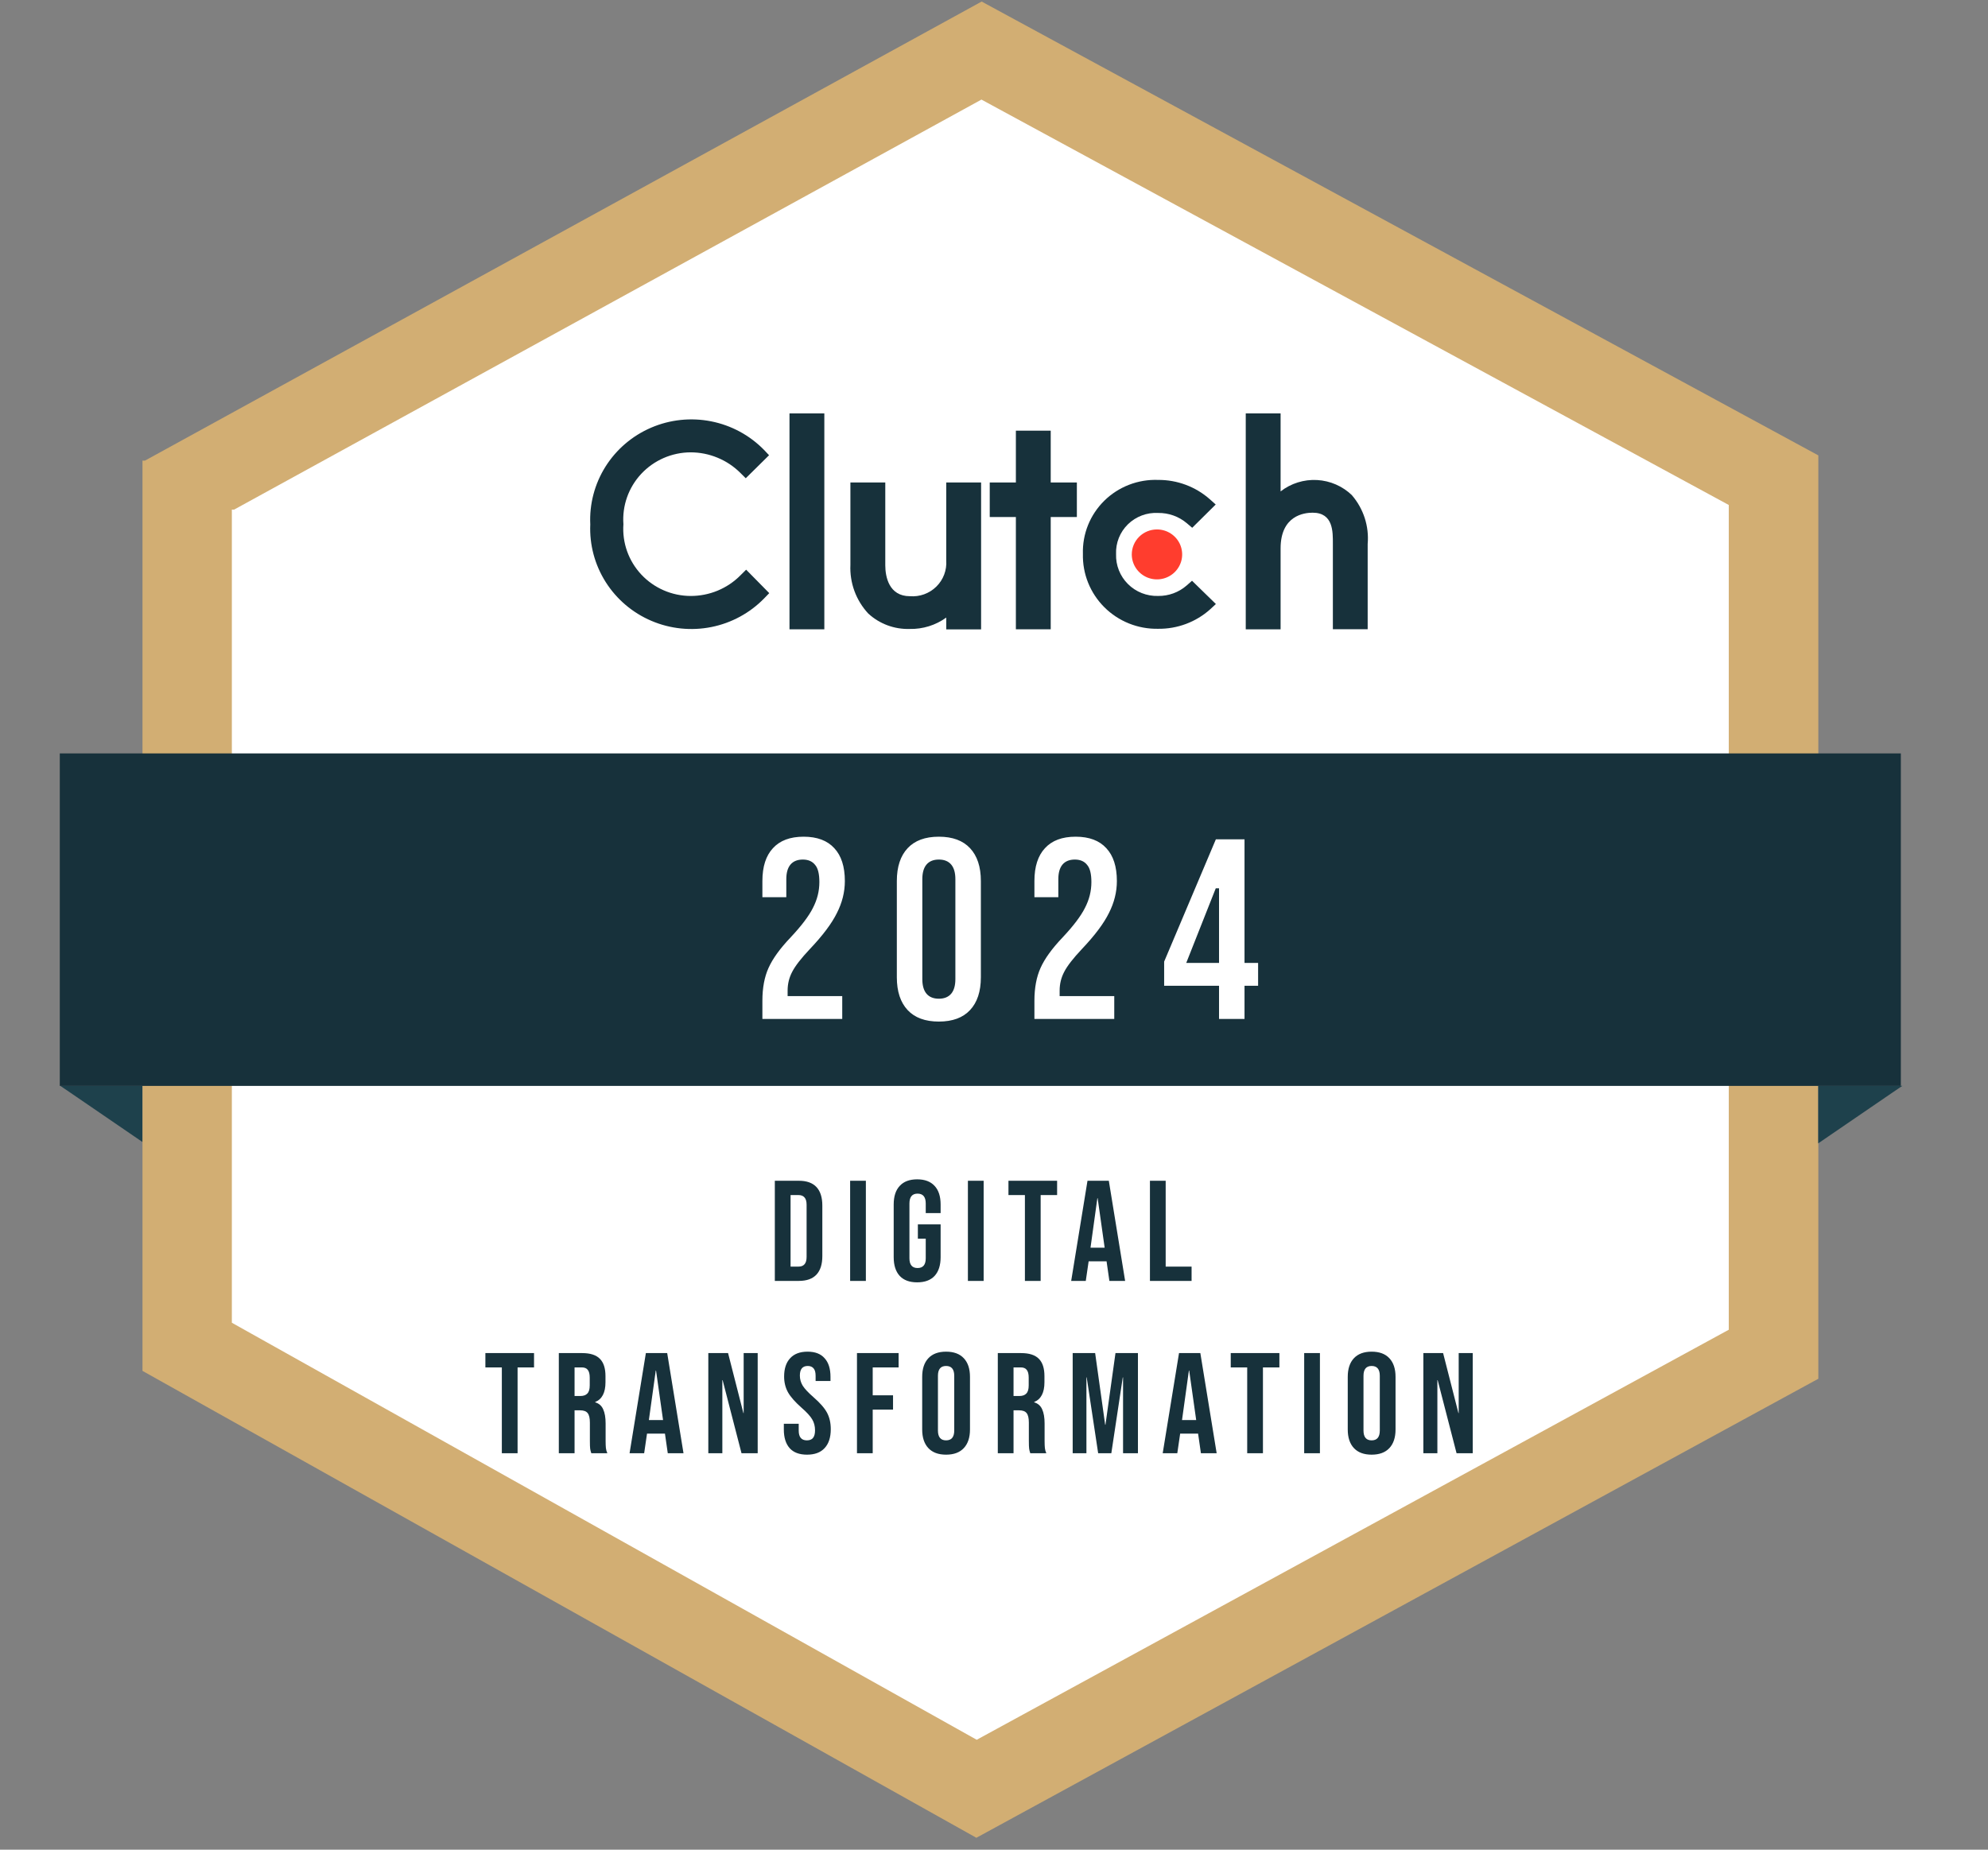 <svg width="173" height="161" viewBox="0 0 173 161" fill="none" xmlns="http://www.w3.org/2000/svg">
<rect x="0" y="0" width="173" height="161" fill="#808080" stroke="none"/>
<g clip-path="url(#clip0_139_27)">
<path d="M12.615 40.093L85.425 0.135L158.235 39.638V120.01L84.966 159.965L12.4 119.325V40.093" fill="#D2AE73"/>
<path d="M20.369 44.359L85.407 8.668L150.442 43.955V115.743L84.996 151.434L20.176 115.134V44.359" fill="white"/>
<path d="M165.415 65.579H5.203V94.519H165.415V65.579Z" fill="#17313B"/>
<path d="M5.651 94.524H12.39V99.398L6.103 95.096L5.264 94.528C5.264 94.524 5.706 94.524 5.651 94.524Z" fill="#1E414C"/>
<path d="M165.149 94.513H158.223V99.521L164.686 95.099L165.55 94.513C165.55 94.513 165.093 94.513 165.149 94.513Z" fill="#1E414C"/>
<path d="M71.735 35.985H68.703V54.777H71.735V35.985Z" fill="#17313B"/>
<path d="M82.344 48.784C82.374 49.203 82.312 49.623 82.163 50.016C82.015 50.408 81.782 50.765 81.482 51.06C81.181 51.356 80.82 51.583 80.422 51.728C80.025 51.872 79.601 51.929 79.179 51.895C77.366 51.895 77.039 50.213 77.039 49.199V41.996H74.004V49.173C73.969 49.945 74.088 50.717 74.354 51.443C74.621 52.169 75.03 52.836 75.558 53.404C76.533 54.303 77.826 54.785 79.157 54.745C80.301 54.771 81.421 54.423 82.345 53.755V54.782H85.377V41.996H82.344V48.784Z" fill="#17313B"/>
<path d="M91.436 37.486H88.404V41.996H86.129V45.003H88.404V54.775H91.436V45.003H93.711V41.996H91.436V37.486Z" fill="#17313B"/>
<path d="M103.27 50.958C102.584 51.559 101.696 51.885 100.781 51.873C100.295 51.887 99.811 51.802 99.36 51.624C98.908 51.446 98.499 51.178 98.156 50.836C97.813 50.495 97.544 50.087 97.367 49.638C97.189 49.19 97.106 48.71 97.123 48.228C97.103 47.749 97.185 47.271 97.362 46.824C97.54 46.378 97.809 45.974 98.154 45.636C98.498 45.3 98.91 45.038 99.362 44.868C99.815 44.697 100.298 44.623 100.781 44.649C101.699 44.636 102.59 44.956 103.287 45.548L103.748 45.94L105.793 43.913L105.281 43.455C104.043 42.361 102.439 41.762 100.781 41.773C99.917 41.741 99.056 41.885 98.251 42.196C97.445 42.508 96.713 42.98 96.099 43.583C95.486 44.187 95.004 44.909 94.683 45.705C94.363 46.502 94.211 47.354 94.237 48.211C94.216 49.07 94.37 49.925 94.691 50.724C95.012 51.522 95.493 52.248 96.104 52.857C96.716 53.467 97.446 53.947 98.249 54.269C99.053 54.591 99.914 54.748 100.781 54.731C102.454 54.753 104.073 54.147 105.314 53.034L105.809 52.575L103.732 50.55L103.27 50.958Z" fill="#17313B"/>
<path d="M117.658 43.113C116.839 42.318 115.757 41.845 114.613 41.782C113.469 41.72 112.342 42.072 111.44 42.773V35.985H108.408V54.777H111.44V47.737C111.44 44.861 113.501 44.626 114.226 44.626C116.039 44.626 115.989 46.309 115.989 47.323V54.77H119.018V47.346C119.084 46.585 118.997 45.82 118.763 45.094C118.528 44.367 118.151 43.694 117.653 43.113" fill="#17313B"/>
<path d="M100.682 46.084C101.116 46.084 101.54 46.211 101.9 46.45C102.261 46.689 102.542 47.028 102.708 47.425C102.874 47.823 102.917 48.26 102.833 48.681C102.748 49.103 102.539 49.49 102.233 49.794C101.926 50.098 101.535 50.305 101.11 50.389C100.685 50.473 100.244 50.43 99.844 50.266C99.443 50.101 99.101 49.822 98.86 49.465C98.619 49.108 98.49 48.687 98.49 48.257C98.49 47.681 98.721 47.128 99.132 46.72C99.543 46.313 100.101 46.084 100.682 46.084Z" fill="#FF3D2E"/>
<path d="M64.453 50.06C63.886 50.638 63.206 51.096 62.456 51.408C61.706 51.72 60.899 51.878 60.086 51.874C59.281 51.87 58.486 51.702 57.75 51.38C57.013 51.059 56.351 50.591 55.804 50.006C55.258 49.421 54.837 48.73 54.57 47.978C54.303 47.225 54.194 46.426 54.251 45.63C54.193 44.834 54.301 44.033 54.567 43.279C54.834 42.526 55.253 41.834 55.8 41.247C56.347 40.661 57.01 40.192 57.747 39.869C58.484 39.547 59.28 39.378 60.086 39.373C60.895 39.372 61.696 39.531 62.442 39.84C63.189 40.148 63.867 40.6 64.436 41.17L64.897 41.628L66.925 39.624L66.486 39.159C65.241 37.886 63.634 37.019 61.88 36.673C60.126 36.327 58.307 36.519 56.665 37.224C55.024 37.928 53.638 39.111 52.691 40.616C51.745 42.121 51.283 43.876 51.367 45.648C51.291 47.417 51.76 49.168 52.711 50.667C53.662 52.167 55.05 53.344 56.692 54.042C58.333 54.741 60.15 54.928 61.902 54.579C63.653 54.23 65.256 53.36 66.497 52.087L66.942 51.628L64.931 49.586L64.453 50.06Z" fill="#17313B"/>
<path d="M66.203 87.106C66.203 85.969 66.385 84.998 66.749 84.195C67.113 83.376 67.765 82.474 68.705 81.488C69.63 80.502 70.267 79.661 70.615 78.963C70.979 78.266 71.161 77.538 71.161 76.78C71.161 76.098 71.047 75.628 70.82 75.37C70.608 75.097 70.289 74.96 69.865 74.96C69.001 74.96 68.568 75.484 68.568 76.53V78.236H66.203V76.689C66.203 75.4 66.521 74.415 67.158 73.732C67.795 73.035 68.72 72.686 69.933 72.686C71.146 72.686 72.071 73.035 72.708 73.732C73.345 74.415 73.663 75.4 73.663 76.689C73.663 77.659 73.428 78.607 72.958 79.532C72.503 80.457 71.707 81.518 70.57 82.716C69.827 83.505 69.326 84.149 69.069 84.65C68.811 85.135 68.682 85.658 68.682 86.219V86.56H73.436V88.835H66.203V87.106ZM81.701 89.062C80.472 89.062 79.532 88.713 78.88 88.016C78.228 87.318 77.902 86.333 77.902 85.059V76.689C77.902 75.415 78.228 74.43 78.88 73.732C79.532 73.035 80.472 72.686 81.701 72.686C82.929 72.686 83.869 73.035 84.521 73.732C85.173 74.43 85.499 75.415 85.499 76.689V85.059C85.499 86.333 85.173 87.318 84.521 88.016C83.869 88.713 82.929 89.062 81.701 89.062ZM81.701 86.787C82.565 86.787 82.997 86.264 82.997 85.218V76.53C82.997 75.484 82.565 74.96 81.701 74.96C80.836 74.96 80.404 75.484 80.404 76.53V85.218C80.404 86.264 80.836 86.787 81.701 86.787ZM89.875 87.106C89.875 85.969 90.057 84.998 90.421 84.195C90.784 83.376 91.436 82.474 92.376 81.488C93.301 80.502 93.938 79.661 94.287 78.963C94.651 78.266 94.833 77.538 94.833 76.78C94.833 76.098 94.719 75.628 94.492 75.37C94.279 75.097 93.961 74.96 93.536 74.96C92.672 74.96 92.24 75.484 92.24 76.53V78.236H89.875V76.689C89.875 75.4 90.193 74.415 90.83 73.732C91.467 73.035 92.392 72.686 93.605 72.686C94.818 72.686 95.743 73.035 96.379 73.732C97.016 74.415 97.335 75.4 97.335 76.689C97.335 77.659 97.1 78.607 96.63 79.532C96.175 80.457 95.379 81.518 94.242 82.716C93.499 83.505 92.998 84.149 92.74 84.65C92.483 85.135 92.354 85.658 92.354 86.219V86.56H97.107V88.835H89.875V87.106ZM105.941 85.946H101.165V83.671L105.713 72.914H108.443V83.671H109.625V85.946H108.443V88.835H105.941V85.946ZM105.941 83.671V77.462H105.895L103.439 83.671H105.941Z" fill="white"/>
<path d="M66.749 84.195L66.878 84.253L66.879 84.252L66.749 84.195ZM68.705 81.488L68.808 81.586L68.808 81.585L68.705 81.488ZM70.615 78.963L70.489 78.898L70.488 78.9L70.615 78.963ZM70.82 75.37L70.708 75.457L70.713 75.464L70.82 75.37ZM68.568 78.236V78.378H68.71V78.236H68.568ZM66.203 78.236H66.061V78.378H66.203V78.236ZM67.158 73.732L67.262 73.829L67.263 73.828L67.158 73.732ZM72.708 73.732L72.603 73.828L72.604 73.829L72.708 73.732ZM72.958 79.532L72.831 79.468L72.83 79.469L72.958 79.532ZM70.57 82.716L70.467 82.618L70.466 82.619L70.57 82.716ZM69.069 84.65L69.194 84.716L69.195 84.715L69.069 84.65ZM68.682 86.56H68.54V86.702H68.682V86.56ZM73.436 86.56H73.578V86.418H73.436V86.56ZM73.436 88.835V88.977H73.578V88.835H73.436ZM66.203 88.835H66.061V88.977H66.203V88.835ZM66.203 87.106H66.345C66.345 85.983 66.525 85.034 66.878 84.253L66.749 84.195L66.619 84.136C66.245 84.963 66.061 85.954 66.061 87.106H66.203ZM66.749 84.195L66.879 84.252C67.234 83.454 67.874 82.566 68.808 81.586L68.705 81.488L68.602 81.39C67.656 82.382 66.992 83.298 66.619 84.137L66.749 84.195ZM68.705 81.488L68.808 81.585C69.737 80.596 70.385 79.743 70.743 79.027L70.615 78.963L70.488 78.9C70.148 79.579 69.522 80.409 68.601 81.391L68.705 81.488ZM70.615 78.963L70.741 79.029C71.115 78.312 71.303 77.562 71.303 76.78H71.161H71.019C71.019 77.514 70.843 78.22 70.489 78.898L70.615 78.963ZM71.161 76.78H71.303C71.303 76.092 71.191 75.575 70.927 75.276L70.82 75.37L70.713 75.464C70.904 75.68 71.019 76.103 71.019 76.78H71.161ZM70.82 75.37L70.932 75.283C70.687 74.967 70.322 74.818 69.865 74.818V74.96V75.103C70.257 75.103 70.529 75.227 70.708 75.457L70.82 75.37ZM69.865 74.96V74.818C69.403 74.818 69.033 74.96 68.783 75.262C68.537 75.56 68.426 75.991 68.426 76.53H68.568H68.71C68.71 76.023 68.816 75.669 69.002 75.443C69.184 75.223 69.462 75.103 69.865 75.103V74.96ZM68.568 76.53H68.426V78.236H68.568H68.71V76.53H68.568ZM68.568 78.236V78.094H66.203V78.236V78.378H68.568V78.236ZM66.203 78.236H66.345V76.689H66.203H66.061V78.236H66.203ZM66.203 76.689H66.345C66.345 75.422 66.658 74.477 67.262 73.829L67.158 73.732L67.054 73.635C66.385 74.353 66.061 75.378 66.061 76.689H66.203ZM67.158 73.732L67.263 73.828C67.866 73.168 68.748 72.828 69.933 72.828V72.686V72.544C68.692 72.544 67.724 72.902 67.053 73.636L67.158 73.732ZM69.933 72.686V72.828C71.118 72.828 72 73.168 72.603 73.828L72.708 73.732L72.813 73.636C72.142 72.902 71.174 72.544 69.933 72.544V72.686ZM72.708 73.732L72.604 73.829C73.208 74.477 73.521 75.422 73.521 76.689H73.663H73.805C73.805 75.378 73.481 74.353 72.812 73.635L72.708 73.732ZM73.663 76.689H73.521C73.521 77.636 73.292 78.561 72.831 79.468L72.958 79.532L73.085 79.597C73.564 78.653 73.805 77.683 73.805 76.689H73.663ZM72.958 79.532L72.83 79.469C72.385 80.376 71.599 81.425 70.467 82.618L70.57 82.716L70.673 82.814C71.815 81.611 72.622 80.538 73.085 79.595L72.958 79.532ZM70.57 82.716L70.466 82.619C69.721 83.41 69.21 84.066 68.942 84.584L69.069 84.65L69.195 84.715C69.444 84.233 69.933 83.6 70.673 82.814L70.57 82.716ZM69.069 84.65L68.943 84.583C68.674 85.089 68.54 85.635 68.54 86.219H68.682H68.824C68.824 85.681 68.948 85.18 69.194 84.716L69.069 84.65ZM68.682 86.219H68.54V86.56H68.682H68.824V86.219H68.682ZM68.682 86.56V86.702H73.436V86.56V86.418H68.682V86.56ZM73.436 86.56H73.293V88.835H73.436H73.578V86.56H73.436ZM73.436 88.835V88.692H66.203V88.835V88.977H73.436V88.835ZM66.203 88.835H66.345V87.106H66.203H66.061V88.835H66.203ZM78.88 88.016L78.984 87.919L78.984 87.919L78.88 88.016ZM78.88 73.732L78.984 73.829L78.984 73.829L78.88 73.732ZM84.521 73.732L84.417 73.829L84.417 73.829L84.521 73.732ZM84.521 88.016L84.417 87.919L84.417 87.919L84.521 88.016ZM81.701 89.062V88.92C80.5 88.92 79.602 88.58 78.984 87.919L78.88 88.016L78.776 88.113C79.463 88.847 80.445 89.204 81.701 89.204V89.062ZM78.88 88.016L78.984 87.919C78.364 87.255 78.044 86.309 78.044 85.059H77.902H77.76C77.76 86.356 78.093 87.381 78.776 88.113L78.88 88.016ZM77.902 85.059H78.044V76.689H77.902H77.76V85.059H77.902ZM77.902 76.689H78.044C78.044 75.439 78.364 74.493 78.984 73.829L78.88 73.732L78.776 73.635C78.093 74.367 77.76 75.392 77.76 76.689H77.902ZM78.88 73.732L78.984 73.829C79.602 73.168 80.5 72.828 81.701 72.828V72.686V72.544C80.445 72.544 79.463 72.901 78.776 73.635L78.88 73.732ZM81.701 72.686V72.828C82.901 72.828 83.799 73.168 84.417 73.829L84.521 73.732L84.625 73.635C83.939 72.901 82.956 72.544 81.701 72.544V72.686ZM84.521 73.732L84.417 73.829C85.037 74.493 85.357 75.439 85.357 76.689H85.499H85.641C85.641 75.392 85.309 74.367 84.625 73.635L84.521 73.732ZM85.499 76.689H85.357V85.059H85.499H85.641V76.689H85.499ZM85.499 85.059H85.357C85.357 86.309 85.037 87.255 84.417 87.919L84.521 88.016L84.625 88.113C85.309 87.381 85.641 86.356 85.641 85.059H85.499ZM84.521 88.016L84.417 87.919C83.799 88.58 82.901 88.92 81.701 88.92V89.062V89.204C82.956 89.204 83.939 88.847 84.625 88.113L84.521 88.016ZM81.701 86.787V86.93C82.163 86.93 82.532 86.788 82.782 86.486C83.028 86.188 83.139 85.757 83.139 85.218H82.997H82.855C82.855 85.725 82.75 86.079 82.563 86.305C82.381 86.525 82.103 86.645 81.701 86.645V86.787ZM82.997 85.218H83.139V76.53H82.997H82.855V85.218H82.997ZM82.997 76.53H83.139C83.139 75.991 83.028 75.56 82.782 75.262C82.532 74.96 82.163 74.818 81.701 74.818V74.96V75.103C82.103 75.103 82.381 75.223 82.563 75.443C82.75 75.669 82.855 76.023 82.855 76.53H82.997ZM81.701 74.96V74.818C81.239 74.818 80.869 74.96 80.619 75.262C80.373 75.56 80.262 75.991 80.262 76.53H80.404H80.546C80.546 76.023 80.652 75.669 80.838 75.443C81.02 75.223 81.298 75.103 81.701 75.103V74.96ZM80.404 76.53H80.262V85.218H80.404H80.546V76.53H80.404ZM80.404 85.218H80.262C80.262 85.757 80.373 86.188 80.619 86.486C80.869 86.788 81.239 86.93 81.701 86.93V86.787V86.645C81.298 86.645 81.02 86.525 80.838 86.305C80.652 86.079 80.546 85.725 80.546 85.218H80.404ZM90.421 84.195L90.55 84.253L90.55 84.252L90.421 84.195ZM92.376 81.488L92.479 81.586L92.48 81.585L92.376 81.488ZM94.287 78.963L94.161 78.898L94.16 78.9L94.287 78.963ZM94.492 75.37L94.379 75.457L94.385 75.464L94.492 75.37ZM92.24 78.236V78.378H92.382V78.236H92.24ZM89.875 78.236H89.733V78.378H89.875V78.236ZM90.83 73.732L90.934 73.829L90.935 73.828L90.83 73.732ZM96.379 73.732L96.275 73.828L96.275 73.829L96.379 73.732ZM96.63 79.532L96.503 79.468L96.502 79.469L96.63 79.532ZM94.242 82.716L94.138 82.618L94.138 82.619L94.242 82.716ZM92.74 84.65L92.866 84.716L92.867 84.715L92.74 84.65ZM92.354 86.56H92.212V86.702H92.354V86.56ZM97.107 86.56H97.249V86.418H97.107V86.56ZM97.107 88.835V88.977H97.249V88.835H97.107ZM89.875 88.835H89.733V88.977H89.875V88.835ZM89.875 87.106H90.017C90.017 85.983 90.197 85.034 90.55 84.253L90.421 84.195L90.291 84.136C89.917 84.963 89.733 85.954 89.733 87.106H89.875ZM90.421 84.195L90.55 84.252C90.905 83.454 91.545 82.566 92.479 81.586L92.376 81.488L92.274 81.39C91.328 82.382 90.664 83.298 90.291 84.137L90.421 84.195ZM92.376 81.488L92.48 81.585C93.409 80.596 94.056 79.743 94.414 79.027L94.287 78.963L94.16 78.9C93.82 79.579 93.194 80.409 92.273 81.391L92.376 81.488ZM94.287 78.963L94.413 79.029C94.787 78.312 94.975 77.562 94.975 76.78H94.833H94.691C94.691 77.514 94.515 78.22 94.161 78.898L94.287 78.963ZM94.833 76.78H94.975C94.975 76.092 94.862 75.575 94.598 75.276L94.492 75.37L94.385 75.464C94.576 75.68 94.691 76.103 94.691 76.78H94.833ZM94.492 75.37L94.604 75.283C94.359 74.967 93.994 74.818 93.536 74.818V74.96V75.103C93.928 75.103 94.2 75.227 94.379 75.457L94.492 75.37ZM93.536 74.96V74.818C93.075 74.818 92.705 74.96 92.454 75.262C92.209 75.56 92.098 75.991 92.098 76.53H92.24H92.382C92.382 76.023 92.487 75.669 92.674 75.443C92.856 75.223 93.134 75.103 93.536 75.103V74.96ZM92.24 76.53H92.098V78.236H92.24H92.382V76.53H92.24ZM92.24 78.236V78.094H89.875V78.236V78.378H92.24V78.236ZM89.875 78.236H90.017V76.689H89.875H89.733V78.236H89.875ZM89.875 76.689H90.017C90.017 75.422 90.33 74.477 90.934 73.829L90.83 73.732L90.726 73.635C90.056 74.353 89.733 75.378 89.733 76.689H89.875ZM90.83 73.732L90.935 73.828C91.538 73.168 92.419 72.828 93.605 72.828V72.686V72.544C92.364 72.544 91.396 72.902 90.725 73.636L90.83 73.732ZM93.605 72.686V72.828C94.79 72.828 95.672 73.168 96.275 73.828L96.379 73.732L96.484 73.636C95.814 72.902 94.846 72.544 93.605 72.544V72.686ZM96.379 73.732L96.275 73.829C96.88 74.477 97.193 75.422 97.193 76.689H97.335H97.477C97.477 75.378 97.153 74.353 96.483 73.635L96.379 73.732ZM97.335 76.689H97.193C97.193 77.636 96.963 78.561 96.503 79.468L96.63 79.532L96.756 79.597C97.236 78.653 97.477 77.683 97.477 76.689H97.335ZM96.63 79.532L96.502 79.469C96.056 80.376 95.271 81.425 94.138 82.618L94.242 82.716L94.345 82.814C95.487 81.611 96.293 80.538 96.757 79.595L96.63 79.532ZM94.242 82.716L94.138 82.619C93.393 83.41 92.881 84.066 92.614 84.584L92.74 84.65L92.867 84.715C93.115 84.233 93.604 83.6 94.345 82.814L94.242 82.716ZM92.74 84.65L92.615 84.583C92.346 85.089 92.212 85.635 92.212 86.219H92.354H92.496C92.496 85.681 92.619 85.18 92.866 84.716L92.74 84.65ZM92.354 86.219H92.212V86.56H92.354H92.496V86.219H92.354ZM92.354 86.56V86.702H97.107V86.56V86.418H92.354V86.56ZM97.107 86.56H96.965V88.835H97.107H97.249V86.56H97.107ZM97.107 88.835V88.692H89.875V88.835V88.977H97.107V88.835ZM89.875 88.835H90.017V87.106H89.875H89.733V88.835H89.875ZM105.941 85.946H106.083V85.804H105.941V85.946ZM101.165 85.946H101.022V86.088H101.165V85.946ZM101.165 83.671L101.034 83.616L101.022 83.643V83.671H101.165ZM105.713 72.914V72.771H105.619L105.583 72.858L105.713 72.914ZM108.443 72.914H108.585V72.771H108.443V72.914ZM108.443 83.671H108.301V83.814H108.443V83.671ZM109.625 83.671H109.768V83.529H109.625V83.671ZM109.625 85.946V86.088H109.768V85.946H109.625ZM108.443 85.946V85.804H108.301V85.946H108.443ZM108.443 88.835V88.977H108.585V88.835H108.443ZM105.941 88.835H105.799V88.977H105.941V88.835ZM105.941 83.671V83.814H106.083V83.671H105.941ZM105.941 77.462H106.083V77.32H105.941V77.462ZM105.895 77.462V77.32H105.799L105.763 77.41L105.895 77.462ZM103.439 83.671L103.307 83.619L103.23 83.814H103.439V83.671ZM105.941 85.946V85.804H101.165V85.946V86.088H105.941V85.946ZM101.165 85.946H101.307V83.671H101.165H101.022V85.946H101.165ZM101.165 83.671L101.296 83.727L105.844 72.969L105.713 72.914L105.583 72.858L101.034 83.616L101.165 83.671ZM105.713 72.914V73.056H108.443V72.914V72.771H105.713V72.914ZM108.443 72.914H108.301V83.671H108.443H108.585V72.914H108.443ZM108.443 83.671V83.814H109.625V83.671V83.529H108.443V83.671ZM109.625 83.671H109.483V85.946H109.625H109.768V83.671H109.625ZM109.625 85.946V85.804H108.443V85.946V86.088H109.625V85.946ZM108.443 85.946H108.301V88.835H108.443H108.585V85.946H108.443ZM108.443 88.835V88.692H105.941V88.835V88.977H108.443V88.835ZM105.941 88.835H106.083V85.946H105.941H105.799V88.835H105.941ZM105.941 83.671H106.083V77.462H105.941H105.799V83.671H105.941ZM105.941 77.462V77.32H105.895V77.462V77.605H105.941V77.462ZM105.895 77.462L105.763 77.41L103.307 83.619L103.439 83.671L103.571 83.724L106.028 77.515L105.895 77.462ZM103.439 83.671V83.814H105.941V83.671V83.529H103.439V83.671Z" fill="#17313B"/>
<path d="M67.427 102.776H69.519C70.2 102.776 70.71 102.959 71.051 103.324C71.391 103.689 71.561 104.225 71.561 104.931V109.339C71.561 110.044 71.391 110.58 71.051 110.945C70.71 111.31 70.2 111.493 69.519 111.493H67.427V102.776ZM69.494 110.248C69.718 110.248 69.889 110.181 70.005 110.049C70.129 109.916 70.192 109.7 70.192 109.401V104.868C70.192 104.569 70.129 104.354 70.005 104.221C69.889 104.088 69.718 104.022 69.494 104.022H68.797V110.248H69.494ZM73.98 102.776H75.35V111.493H73.98V102.776ZM79.813 111.618C79.149 111.618 78.642 111.431 78.294 111.057C77.945 110.675 77.771 110.132 77.771 109.426V104.843C77.771 104.138 77.945 103.598 78.294 103.225C78.642 102.843 79.149 102.652 79.813 102.652C80.477 102.652 80.984 102.843 81.332 103.225C81.681 103.598 81.855 104.138 81.855 104.843V105.591H80.56V104.756C80.56 104.183 80.323 103.897 79.85 103.897C79.377 103.897 79.141 104.183 79.141 104.756V109.526C79.141 110.09 79.377 110.372 79.85 110.372C80.323 110.372 80.56 110.09 80.56 109.526V107.82H79.875V106.574H81.855V109.426C81.855 110.132 81.681 110.675 81.332 111.057C80.984 111.431 80.477 111.618 79.813 111.618ZM84.229 102.776H85.599V111.493H84.229V102.776ZM89.19 104.022H87.758V102.776H91.992V104.022H90.56V111.493H89.19V104.022ZM94.636 102.776H96.492L97.911 111.493H96.541L96.292 109.762V109.787H94.736L94.487 111.493H93.217L94.636 102.776ZM96.13 108.604L95.52 104.295H95.495L94.898 108.604H96.13ZM100.07 102.776H101.44V110.248H103.694V111.493H100.07V102.776ZM43.671 119.022H42.239V117.776H46.473V119.022H45.041V126.493H43.671V119.022ZM48.63 117.776H50.66C51.366 117.776 51.88 117.942 52.204 118.274C52.528 118.598 52.69 119.1 52.69 119.781V120.317C52.69 121.221 52.391 121.794 51.793 122.035V122.06C52.125 122.16 52.358 122.363 52.49 122.67C52.632 122.977 52.702 123.388 52.702 123.903V125.435C52.702 125.684 52.711 125.887 52.727 126.045C52.744 126.194 52.785 126.344 52.852 126.493H51.457C51.407 126.352 51.374 126.219 51.357 126.095C51.341 125.97 51.333 125.746 51.333 125.422V123.828C51.333 123.43 51.266 123.152 51.133 122.994C51.009 122.836 50.789 122.757 50.473 122.757H50V126.493H48.63V117.776ZM50.498 121.512C50.772 121.512 50.975 121.441 51.108 121.3C51.249 121.159 51.32 120.923 51.32 120.591V119.918C51.32 119.603 51.262 119.374 51.146 119.233C51.038 119.092 50.863 119.022 50.623 119.022H50V121.512H50.498ZM56.205 117.776H58.061L59.48 126.493H58.111L57.862 124.762V124.787H56.305L56.056 126.493H54.786L56.205 117.776ZM57.7 123.604L57.09 119.295H57.065L56.467 123.604H57.7ZM61.639 117.776H63.358L64.69 122.994H64.715V117.776H65.936V126.493H64.528L62.885 120.13H62.86V126.493H61.639V117.776ZM70.229 126.618C69.564 126.618 69.062 126.431 68.722 126.057C68.382 125.675 68.211 125.132 68.211 124.426V123.928H69.506V124.526C69.506 125.09 69.743 125.372 70.216 125.372C70.449 125.372 70.623 125.306 70.739 125.173C70.864 125.032 70.926 124.808 70.926 124.501C70.926 124.135 70.843 123.816 70.677 123.542C70.511 123.26 70.204 122.923 69.755 122.533C69.191 122.035 68.797 121.587 68.572 121.188C68.348 120.781 68.236 120.325 68.236 119.818C68.236 119.129 68.411 118.598 68.759 118.225C69.108 117.843 69.614 117.652 70.278 117.652C70.934 117.652 71.428 117.843 71.76 118.225C72.101 118.598 72.271 119.138 72.271 119.843V120.205H70.976V119.756C70.976 119.457 70.918 119.242 70.802 119.109C70.685 118.968 70.515 118.897 70.291 118.897C69.834 118.897 69.606 119.175 69.606 119.731C69.606 120.047 69.689 120.341 69.855 120.615C70.029 120.889 70.341 121.221 70.789 121.612C71.362 122.11 71.756 122.562 71.972 122.969C72.188 123.376 72.296 123.853 72.296 124.401C72.296 125.115 72.117 125.663 71.76 126.045C71.412 126.427 70.901 126.618 70.229 126.618ZM74.576 117.776H78.199V119.022H75.945V121.45H77.714V122.695H75.945V126.493H74.576V117.776ZM82.33 126.618C81.658 126.618 81.143 126.427 80.786 126.045C80.429 125.663 80.251 125.123 80.251 124.426V119.843C80.251 119.146 80.429 118.606 80.786 118.225C81.143 117.843 81.658 117.652 82.33 117.652C83.003 117.652 83.517 117.843 83.874 118.225C84.231 118.606 84.41 119.146 84.41 119.843V124.426C84.41 125.123 84.231 125.663 83.874 126.045C83.517 126.427 83.003 126.618 82.33 126.618ZM82.33 125.372C82.804 125.372 83.04 125.086 83.04 124.513V119.756C83.04 119.183 82.804 118.897 82.33 118.897C81.857 118.897 81.621 119.183 81.621 119.756V124.513C81.621 125.086 81.857 125.372 82.33 125.372ZM86.831 117.776H88.86C89.566 117.776 90.081 117.942 90.405 118.274C90.728 118.598 90.89 119.1 90.89 119.781V120.317C90.89 121.221 90.591 121.794 89.994 122.035V122.06C90.326 122.16 90.558 122.363 90.691 122.67C90.832 122.977 90.903 123.388 90.903 123.903V125.435C90.903 125.684 90.911 125.887 90.928 126.045C90.944 126.194 90.986 126.344 91.052 126.493H89.657C89.608 126.352 89.574 126.219 89.558 126.095C89.541 125.97 89.533 125.746 89.533 125.422V123.828C89.533 123.43 89.466 123.152 89.334 122.994C89.209 122.836 88.989 122.757 88.674 122.757H88.2V126.493H86.831V117.776ZM88.698 121.512C88.972 121.512 89.176 121.441 89.309 121.3C89.45 121.159 89.52 120.923 89.52 120.591V119.918C89.52 119.603 89.462 119.374 89.346 119.233C89.238 119.092 89.064 119.022 88.823 119.022H88.2V121.512H88.698ZM93.347 117.776H95.302L96.174 124.015H96.199L97.071 117.776H99.026V126.493H97.731V119.893H97.706L96.71 126.493H95.564L94.568 119.893H94.543V126.493H93.347V117.776ZM102.601 117.776H104.456L105.876 126.493H104.506L104.257 124.762V124.787H102.7L102.451 126.493H101.181L102.601 117.776ZM104.095 123.604L103.485 119.295H103.46L102.862 123.604H104.095ZM108.534 119.022H107.102V117.776H111.336V119.022H109.904V126.493H108.534V119.022ZM113.493 117.776H114.863V126.493H113.493V117.776ZM119.363 126.618C118.691 126.618 118.176 126.427 117.819 126.045C117.462 125.663 117.284 125.123 117.284 124.426V119.843C117.284 119.146 117.462 118.606 117.819 118.225C118.176 117.843 118.691 117.652 119.363 117.652C120.036 117.652 120.551 117.843 120.907 118.225C121.264 118.606 121.443 119.146 121.443 119.843V124.426C121.443 125.123 121.264 125.663 120.907 126.045C120.551 126.427 120.036 126.618 119.363 126.618ZM119.363 125.372C119.837 125.372 120.073 125.086 120.073 124.513V119.756C120.073 119.183 119.837 118.897 119.363 118.897C118.89 118.897 118.654 119.183 118.654 119.756V124.513C118.654 125.086 118.89 125.372 119.363 125.372ZM123.864 117.776H125.582L126.915 122.994H126.939V117.776H128.16V126.493H126.753L125.109 120.13H125.084V126.493H123.864V117.776Z" fill="#17313B"/>
</g>
<defs>
<clipPath id="clip0_139_27">
<rect width="172.162" height="160.151" fill="white" transform="translate(0.664 0.135)"/>
</clipPath>
</defs>
</svg>
